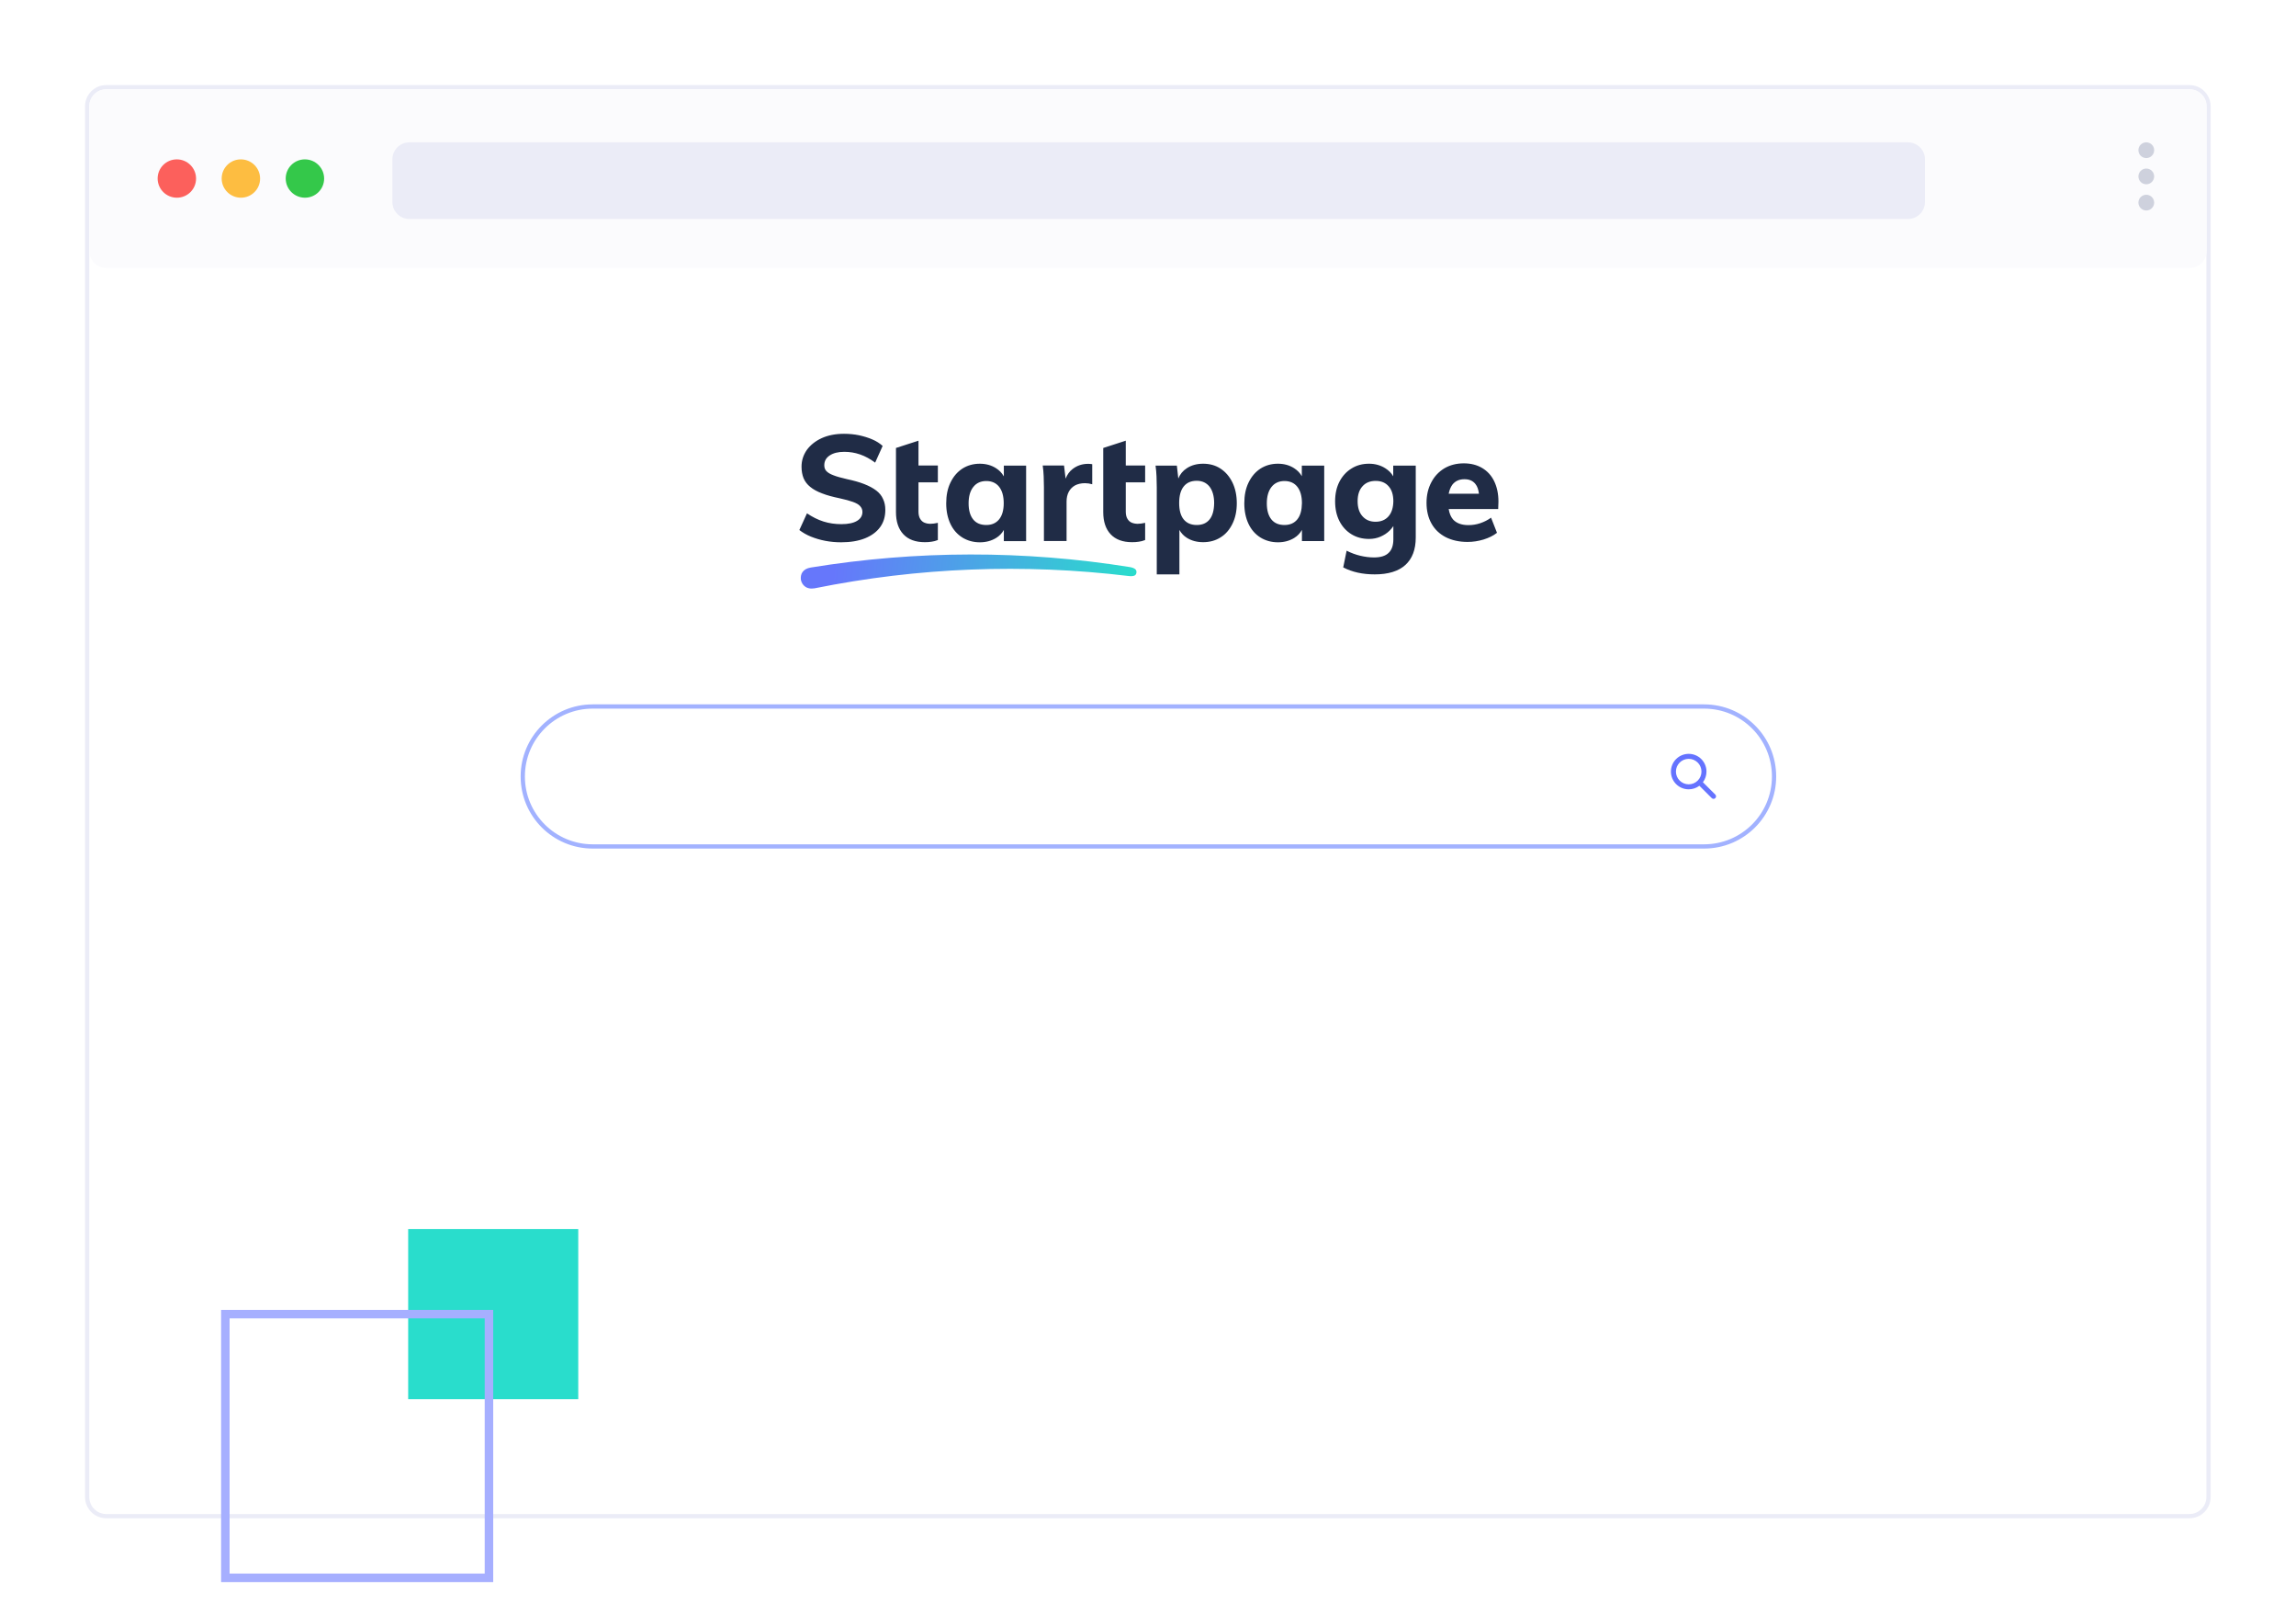 <?xml version="1.0" encoding="utf-8"?>
<svg xmlns="http://www.w3.org/2000/svg" xmlns:xlink="http://www.w3.org/1999/xlink" fill="none" height="377" viewBox="0 0 540 377" width="540">
  <filter id="a" color-interpolation-filters="sRGB" filterUnits="userSpaceOnUse" height="377" width="539.925" x="0" y="0">
    <feFlood flood-opacity="0" result="BackgroundImageFix"/>
    <feColorMatrix in="SourceAlpha" result="hardAlpha" type="matrix" values="0 0 0 0 0 0 0 0 0 0 0 0 0 0 0 0 0 0 127 0"/>
    <feOffset dy="10"/>
    <feGaussianBlur stdDeviation="10"/>
    <feColorMatrix type="matrix" values="0 0 0 0 0.125 0 0 0 0 0.161 0 0 0 0 0.271 0 0 0 0.1 0"/>
    <feBlend in2="BackgroundImageFix" mode="normal" result="effect1_dropShadow_449_222"/>
    <feBlend in="SourceGraphic" in2="effect1_dropShadow_449_222" mode="normal" result="shape"/>
  </filter>
  <linearGradient id="b" gradientUnits="userSpaceOnUse" x1="196.446" x2="267.146" y1="130.747" y2="138.505">
    <stop offset="0" stop-color="#6677fb"/>
    <stop offset="1" stop-color="#29ddcc"/>
  </linearGradient>
  <clipPath id="c">
    <path d="m0 0h540v377h-540z"/>
  </clipPath>
  <g clip-path="url(#c)">
    <g filter="url(#a)">
      <path d="m514.925 10.5h-489.925c-2.485 0-4.5 2.015-4.5 4.5v327c0 2.485 2.015 4.5 4.5 4.5h489.925c2.485 0 4.5-2.015 4.5-4.5v-327c0-2.485-2.015-4.5-4.5-4.5z" fill="#fff" stroke="#ebecf7"/>
      <path d="m515 11h-490c-2.209 0-4 1.791-4 4v34c0 2.209 1.791 4 4 4h490c2.209 0 4-1.791 4-4v-34c0-2.209-1.791-4-4-4z" fill="#fbfbfd"/>
      <path d="m41.605 36.487c2.495 0 4.513-2.018 4.507-4.507s-2.034-4.507-4.53-4.507-4.513 2.018-4.507 4.507 2.034 4.507 4.53 4.507z" fill="#fc605c"/>
      <path d="m56.666 36.487c2.495 0 4.513-2.018 4.507-4.507-.006-2.489-2.034-4.507-4.53-4.507-2.495 0-4.513 2.018-4.507 4.507s2.034 4.507 4.53 4.507z" fill="#fdbd41"/>
      <path d="m71.727 36.487c2.495 0 4.513-2.018 4.507-4.507s-2.034-4.507-4.53-4.507-4.513 2.018-4.507 4.507 2.034 4.507 4.53 4.507z" fill="#34c84a"/>
      <g fill="#ced1dd">
        <path d="m504.789 27.165c1.024 0 1.854-.828 1.854-1.849s-.83-1.849-1.854-1.849-1.854.828-1.854 1.849.83 1.849 1.854 1.849z"/>
        <path d="m504.789 33.329c1.024 0 1.854-.828 1.854-1.849s-.83-1.849-1.854-1.849-1.854.828-1.854 1.849.83 1.849 1.854 1.849z"/>
        <path d="m504.789 39.492c1.024 0 1.854-.828 1.854-1.849s-.83-1.849-1.854-1.849-1.854.828-1.854 1.849.83 1.849 1.854 1.849z"/>
      </g>
      <path d="m448.734 23.467h-352.448c-2.209 0-4 1.791-4 4v10.027c0 2.209 1.791 4 4 4h352.448c2.21 0 4-1.791 4-4v-10.027c0-2.209-1.79-4-4-4z" fill="#ebecf7"/>
    </g>
    <path d="m122.95 182.574c0-9.086 7.367-16.452 16.453-16.452h261.387c9.086 0 16.453 7.366 16.453 16.452 0 9.087-7.367 16.453-16.453 16.453h-261.387c-9.086 0-16.453-7.366-16.453-16.453z" fill="#fff" stroke="#a2b2ff"/>
    <path clip-rule="evenodd" d="m394.165 181.425c0-1.654 1.345-2.995 3.003-2.995s3.002 1.341 3.002 2.995-1.344 2.995-3.002 2.995-3.003-1.341-3.003-2.995zm3.003-4.171c-2.31 0-4.182 1.867-4.182 4.171 0 2.303 1.872 4.171 4.182 4.171.942 0 1.811-.311 2.51-.835l2.917 2.908c.23.23.603.23.834 0 .23-.23.23-.602 0-.832l-2.917-2.908c.526-.698.837-1.565.837-2.504 0-2.304-1.872-4.171-4.181-4.171z" fill="#6573ff" fill-rule="evenodd"/>
    <path d="m96 289v40h40v-40z" fill="#29ddcc"/>
    <path d="m115 371h-62v-62h62z" stroke="#a6afff" stroke-width="2"/>
    <g clip-rule="evenodd" fill-rule="evenodd">
      <path d="m188.731 134.528c.399-.568 1.054-.937 1.937-1.079 24.899-4.061 50.14-4.09 75.039-.114.683.114 1.111.313 1.338.54.2.199.285.454.228.823-.057.313-.199.512-.427.625-.285.142-.741.199-1.424.114-24.671-2.982-49.513-2.017-73.842 2.897-.228.028-.456.056-.655.056h-.2c-.598-.028-1.025-.227-1.282-.397-.569-.369-.94-.966-1.082-1.647-.086-.682.028-1.335.37-1.818z" fill="url(#b)"/>
      <path d="m206.082 115.336c-.74-.565-1.68-1.074-2.847-1.526-1.139-.452-2.506-.819-4.072-1.158-1.339-.311-2.392-.594-3.161-.905-.769-.282-1.31-.621-1.652-.988-.342-.368-.484-.82-.484-1.357 0-.988.427-1.751 1.281-2.316.855-.565 1.994-.848 3.418-.848 1.281 0 2.505.198 3.73.622 1.224.423 2.392 1.073 3.531 1.921l1.765-3.927c-.655-.594-1.48-1.131-2.42-1.526-.968-.424-2.022-.735-3.161-.989-1.139-.226-2.306-.339-3.502-.339-1.994 0-3.731.339-5.24 1.017-1.481.678-2.648 1.611-3.502 2.769-.826 1.187-1.253 2.486-1.253 3.955 0 1.018.17 1.922.484 2.713.341.791.854 1.469 1.566 2.034.712.593 1.651 1.102 2.79 1.526 1.14.452 2.535.819 4.158 1.158 1.281.283 2.335.565 3.104.848.769.282 1.338.593 1.68.989.342.367.541.819.541 1.356 0 .904-.427 1.61-1.281 2.119-.855.508-2.079.763-3.674.763-1.481 0-2.876-.198-4.214-.622-1.339-.424-2.62-1.074-3.873-1.921l-1.794 3.927c.769.593 1.68 1.13 2.734 1.554 1.053.424 2.192.763 3.388.989s2.449.339 3.702.339c2.193 0 4.044-.311 5.61-.933 1.538-.621 2.734-1.497 3.559-2.627.826-1.13 1.225-2.486 1.225-4.04 0-.989-.171-1.837-.541-2.6-.313-.734-.854-1.412-1.595-1.977zm9.967-11.726-.029.01v-.01zm-.029.01v5.839h4.556v3.955h-4.556v6.922c0 .679.143 1.244.399 1.667.256.424.598.735 1.025.905.427.169.883.254 1.367.254.285 0 .569-.028.826-.057.285-.056.598-.113.939-.169v4.04c-.484.198-.996.339-1.48.396-.513.084-1.025.113-1.595.113-2.193 0-3.873-.622-5.04-1.865-1.168-1.243-1.737-2.995-1.737-5.199v-6.978-3.956-4.153zm18.225 6.46c.797.509 1.395 1.13 1.822 1.893h.029v-2.486h5.239v17.743h-5.239v-2.627c-.427.762-1.025 1.412-1.823 1.892-1.11.679-2.392 1.018-3.815 1.018-1.567 0-2.933-.396-4.129-1.131-1.196-.762-2.136-1.808-2.791-3.192-.655-1.385-.997-2.995-.997-4.831 0-1.865.313-3.476.997-4.888.683-1.413 1.595-2.487 2.791-3.278 1.196-.763 2.562-1.158 4.1-1.158 1.452 0 2.705.339 3.816 1.045zm-2.278 13.364c1.31 0 2.306-.452 3.018-1.328s1.082-2.147 1.082-3.786c0-1.695-.37-2.966-1.082-3.87-.712-.905-1.737-1.357-3.018-1.357-1.282 0-2.307.452-3.047 1.385-.741.932-1.111 2.204-1.111 3.871 0 1.638.37 2.91 1.082 3.785.712.876 1.737 1.3 3.076 1.3zm32.832-19.834-.028.01v-.01zm-.028.01v5.839h4.556v3.955h-4.556v6.922c0 .679.142 1.244.399 1.667.256.424.598.735 1.025.905.427.169.882.254 1.367.254.284 0 .569-.028.825-.057.285-.056.598-.113.94-.169v4.04c-.484.198-.997.339-1.481.396-.512.084-1.025.113-1.594.113-2.193 0-3.873-.622-5.041-1.865-1.167-1.243-1.737-2.995-1.737-5.199v-6.978-3.956-4.153zm18.196 5.415c1.538 0 2.905.367 4.101 1.158s2.107 1.865 2.79 3.249c.684 1.413 1.025 3.052 1.025 4.888 0 1.837-.341 3.447-1.025 4.832-.683 1.384-1.594 2.458-2.79 3.192-1.196.763-2.563 1.13-4.101 1.13-1.452 0-2.734-.339-3.816-1.017-.769-.48-1.338-1.102-1.765-1.864v10.453h-5.325v-20.483c0-.848-.029-1.695-.057-2.543-.029-.848-.114-1.695-.228-2.543h5.012l.342 3.023c.398-.989 1.053-1.808 2.021-2.43 1.082-.706 2.364-1.045 3.816-1.045zm-1.509 14.409c1.31 0 2.306-.424 3.018-1.3.712-.875 1.054-2.147 1.082-3.842 0-1.639-.37-2.938-1.082-3.871-.712-.904-1.737-1.384-3.018-1.384-1.338 0-2.364.452-3.076 1.356-.711.904-1.053 2.204-1.053 3.871s.342 2.966 1.053 3.842c.712.876 1.738 1.328 3.076 1.328zm24.717-11.471c-.427-.763-1.025-1.384-1.822-1.893-1.111-.706-2.364-1.045-3.816-1.045-1.538 0-2.905.395-4.101 1.158-1.196.791-2.107 1.865-2.79 3.278-.684 1.412-.997 3.023-.997 4.888 0 1.836.342 3.446.997 4.831.654 1.384 1.594 2.43 2.79 3.192 1.196.735 2.563 1.131 4.129 1.131 1.424 0 2.705-.339 3.816-1.018.797-.48 1.395-1.13 1.822-1.892v2.627h5.24v-17.743h-5.268zm-1.054 10.143c-.712.876-1.708 1.328-3.018 1.328-1.338 0-2.364-.424-3.075-1.3-.712-.875-1.083-2.147-1.083-3.785 0-1.639.371-2.939 1.111-3.871.74-.933 1.765-1.385 3.047-1.385 1.281 0 2.306.452 3.018 1.357.712.904 1.082 2.175 1.082 3.87-.028 1.639-.37 2.91-1.082 3.786zm20.702-12.007c.798.508 1.424 1.13 1.851 1.892v-2.514h5.297v16.895c0 2.854-.826 5.001-2.449 6.47-1.623 1.47-4.044 2.204-7.205 2.204-2.819 0-5.296-.537-7.403-1.638l.797-3.928c1.082.537 2.136.933 3.218 1.187s2.164.396 3.218.396c1.537 0 2.676-.34 3.417-1.046.769-.706 1.139-1.78 1.139-3.221v-3.108c-.257.368-.541.735-.883 1.074-.598.593-1.31 1.045-2.136 1.413-.854.367-1.737.537-2.705.537-1.566 0-2.933-.368-4.129-1.102-1.196-.735-2.136-1.752-2.819-3.08s-1.025-2.882-1.025-4.662.342-3.305 1.025-4.633c.683-1.3 1.623-2.345 2.819-3.08 1.196-.763 2.591-1.13 4.129-1.13 1.452 0 2.734.367 3.844 1.074zm-2.306 12.572c1.281 0 2.306-.424 3.047-1.271.74-.848 1.11-2.034 1.139-3.532 0-1.469-.342-2.656-1.082-3.503-.741-.876-1.766-1.3-3.076-1.3s-2.363.424-3.104 1.272c-.768.847-1.139 2.006-1.139 3.503s.371 2.684 1.139 3.532c.769.875 1.794 1.299 3.076 1.299zm-71.247-12.403c-.74.565-1.281 1.328-1.651 2.26l-.37-3.079h-5.012c.114.847.199 1.695.228 2.543.028.847.057 1.695.057 2.542v12.658h5.325v-9.267c0-.876.17-1.639.512-2.289s.826-1.13 1.452-1.497c.627-.339 1.424-.537 2.364-.537.569 0 1.139.085 1.708.254v-4.718c-.284-.057-.598-.085-.968-.085-1.367 0-2.591.396-3.645 1.215zm99.153 2.882c.655 1.356.997 2.938.997 4.775l-.057 1.752h-11.647c.171 1.045.513 1.864 1.026 2.458.797.875 1.993 1.328 3.616 1.328.94 0 1.879-.142 2.791-.453.911-.31 1.765-.734 2.534-1.299l1.395 3.56c-.854.678-1.908 1.186-3.161 1.582-1.224.367-2.477.565-3.758.565-1.994 0-3.702-.396-5.155-1.13-1.452-.763-2.562-1.808-3.331-3.193-.769-1.356-1.168-2.995-1.168-4.888 0-1.836.399-3.447 1.139-4.831.741-1.413 1.766-2.486 3.076-3.277 1.31-.763 2.819-1.159 4.556-1.159 1.651 0 3.104.368 4.328 1.102 1.225.735 2.164 1.752 2.819 3.108zm-9.852.819c-.399.565-.684 1.244-.855 2.119h7.119c-.114-.96-.37-1.723-.825-2.288-.598-.763-1.453-1.13-2.592-1.13-1.224 0-2.164.424-2.847 1.299z" fill="#202c46"/>
    </g>
  </g>
</svg>
